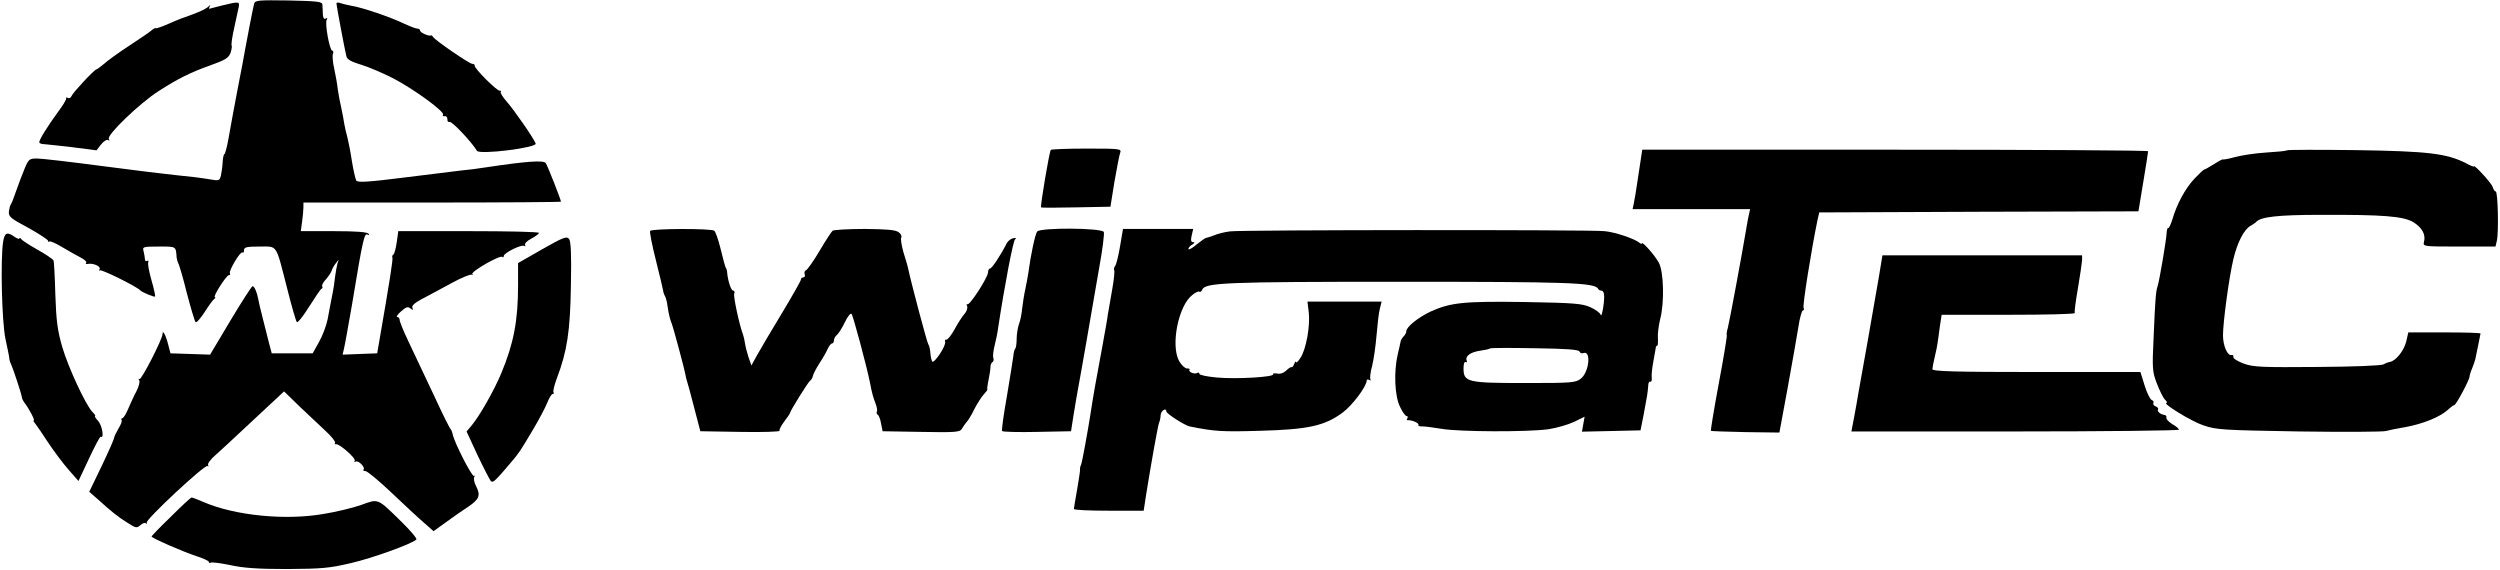 <?xml version="1.0" encoding="UTF-8" standalone="yes"?>
<svg version="1.0" xmlns="http://www.w3.org/2000/svg" width="1133.76" height="258.56" viewBox="0 0 1134 259" preserveAspectRatio="xMidYMid meet">
  <g transform="translate(0,259) scale(0.1,-0.1)" fill="#000000" stroke="none">
    <path d="M1146 2573 c-5 -18 -31 -153 -41 -208 -2 -16 -18 -97 -34 -180 -16
-82 -34 -183 -41 -222 -7 -40 -16 -73 -19 -73 -3 0 -7 -17 -8 -37 -1 -20 -5
-48 -8 -61 -6 -23 -9 -24 -48 -17 -49 8 -81 12 -162 20 -33 3 -179 21 -324 40
-144 19 -280 35 -301 35 -35 0 -39 -3 -57 -47 -11 -27 -29 -73 -39 -103 -10
-30 -21 -57 -24 -60 -3 -3 -6 -17 -8 -31 -2 -23 7 -31 88 -74 49 -27 90 -54
90 -59 0 -5 3 -7 6 -3 3 3 29 -8 57 -25 29 -17 67 -39 85 -48 18 -9 29 -20 25
-24 -4 -4 -1 -7 7 -5 25 5 61 -11 54 -24 -4 -7 -4 -9 1 -5 7 6 171 -75 185
-92 8 -8 62 -31 66 -27 2 2 -5 35 -16 73 -11 38 -18 75 -15 82 3 7 0 10 -5 7
-6 -3 -10 0 -10 7 0 7 -3 23 -6 36 -6 21 -4 22 70 22 80 0 76 2 80 -50 1 -8 4
-19 7 -25 4 -5 22 -66 39 -135 18 -69 36 -129 40 -133 4 -5 22 16 41 45 18 29
38 56 44 60 5 4 7 8 3 8 -12 0 52 100 63 100 6 0 8 4 5 8 -7 11 49 104 57 95
4 -3 7 1 7 10 0 14 11 17 70 17 84 0 73 16 126 -190 20 -80 40 -149 44 -153 4
-5 29 27 56 70 27 43 52 80 56 81 5 2 6 7 3 12 -2 4 5 19 18 32 12 14 23 31
25 38 2 7 10 23 19 34 15 20 15 20 8 1 -3 -11 -8 -38 -11 -60 -2 -22 -8 -62
-14 -90 -5 -27 -15 -75 -20 -105 -6 -30 -24 -77 -40 -105 l-28 -50 -93 0 -93
0 -12 45 c-6 25 -19 77 -29 115 -10 39 -19 77 -20 85 -6 33 -18 60 -26 60 -4
0 -49 -70 -100 -155 l-93 -156 -90 3 -90 3 -11 42 c-10 40 -25 68 -25 46 0
-23 -97 -212 -105 -205 -5 4 -5 1 -1 -6 4 -6 -2 -29 -13 -50 -11 -20 -27 -56
-37 -79 -10 -24 -22 -43 -27 -43 -4 0 -6 -4 -3 -8 3 -5 -4 -23 -15 -40 -10
-18 -19 -36 -19 -41 0 -5 -25 -62 -56 -127 l-57 -118 40 -35 c62 -56 89 -78
134 -106 37 -24 42 -25 58 -11 10 9 21 13 25 9 4 -5 6 -3 4 3 -4 15 263 264
276 257 5 -3 6 -1 3 4 -4 6 12 28 36 48 23 21 76 69 118 109 42 39 102 95 133
124 l58 54 71 -69 c40 -38 93 -88 119 -112 26 -24 45 -48 42 -53 -3 -5 -2 -7
3 -6 14 5 93 -64 86 -75 -3 -6 -1 -7 4 -4 12 8 46 -27 36 -36 -3 -4 0 -7 9 -7
8 0 61 -44 118 -98 56 -53 122 -115 147 -136 l44 -39 57 41 c31 23 76 54 99
69 51 34 59 52 38 93 -9 17 -13 36 -9 43 4 7 3 9 -1 5 -8 -8 -92 156 -97 190
-2 9 -6 19 -9 22 -4 3 -40 75 -79 160 -40 85 -91 193 -113 239 -22 46 -40 90
-40 98 0 7 -5 13 -11 13 -6 0 2 12 18 26 22 20 31 22 42 13 12 -9 13 -9 9 3
-4 9 10 22 42 39 26 14 87 46 134 72 47 26 90 43 94 39 5 -4 6 -2 2 3 -6 12
127 88 137 78 3 -4 6 -2 6 4 0 14 81 54 93 46 6 -3 7 -2 4 4 -4 6 9 19 28 29
19 10 35 22 35 26 0 5 -144 8 -320 8 l-319 0 -7 -50 c-4 -28 -11 -53 -15 -56
-5 -3 -7 -9 -5 -13 4 -6 -10 -96 -62 -396 l-7 -40 -79 -3 -78 -3 6 26 c4 15
20 106 37 203 50 303 56 325 71 316 7 -4 8 -2 4 4 -5 8 -55 12 -158 12 l-150
0 6 43 c3 23 6 52 6 65 l0 22 585 0 c322 0 585 2 585 4 0 8 -60 161 -69 175
-9 14 -85 9 -271 -19 -36 -6 -85 -12 -110 -14 -25 -3 -141 -17 -259 -32 -166
-21 -215 -24 -221 -14 -4 7 -13 47 -20 89 -6 42 -16 90 -20 106 -5 17 -11 44
-14 60 -2 17 -9 50 -14 75 -6 25 -13 63 -16 85 -2 22 -10 64 -16 93 -7 29 -9
59 -6 67 3 8 2 15 -3 15 -12 0 -35 126 -25 141 4 8 3 10 -4 5 -8 -5 -13 2 -14
21 0 15 -1 35 -2 43 -1 13 -26 15 -153 18 -138 2 -152 1 -157 -15z"/>
    <path d="M1000 2565 c-30 -8 -56 -14 -58 -15 -2 0 0 6 3 13 4 6 1 5 -7 -3 -7
-8 -38 -23 -68 -34 -30 -10 -80 -29 -110 -43 -30 -13 -57 -23 -60 -21 -3 2
-12 -3 -20 -10 -8 -7 -54 -39 -102 -70 -49 -32 -100 -69 -115 -83 -16 -13 -30
-24 -33 -24 -9 0 -108 -106 -114 -122 -3 -8 -11 -11 -16 -8 -6 4 -9 3 -8 -2 2
-4 -15 -33 -38 -63 -48 -66 -84 -124 -84 -136 0 -5 10 -9 23 -9 12 -1 70 -7
129 -14 l108 -14 21 27 c11 14 25 23 31 20 7 -5 8 -2 4 5 -11 17 141 163 226
217 88 57 147 86 240 119 64 23 78 32 87 55 5 16 7 30 5 33 -3 2 2 38 11 78 9
41 18 84 21 97 5 25 1 26 -76 7z"/>
    <path d="M1520 2574 c0 -9 36 -202 45 -239 3 -15 21 -25 67 -39 34 -10 101
-39 148 -63 95 -50 233 -151 224 -164 -3 -5 0 -8 8 -7 7 2 12 -5 12 -14 -1 -9
4 -14 10 -12 11 4 102 -93 124 -131 11 -19 275 14 267 33 -10 26 -100 155
-132 191 -17 19 -29 39 -27 43 3 5 1 7 -4 6 -11 -4 -118 103 -114 114 1 4 -4
8 -11 8 -13 0 -168 106 -178 122 -3 5 -8 9 -10 7 -9 -5 -49 13 -49 22 0 5 -6
9 -13 9 -7 0 -35 11 -63 24 -61 29 -186 72 -237 80 -21 4 -45 10 -53 13 -8 3
-14 1 -14 -3z"/>
    <path d="M4765 1909 c-7 -10 -49 -259 -44 -261 2 -2 74 -2 159 0 l156 3 18
112 c11 62 22 121 26 132 7 19 3 20 -152 20 -88 0 -161 -3 -163 -6z"/>
    <path d="M7435 1798 c-9 -62 -19 -123 -22 -135 l-5 -23 267 0 267 0 -5 -22
c-3 -13 -8 -39 -11 -58 -19 -115 -78 -432 -85 -458 -5 -17 -7 -32 -5 -35 2 -2
-14 -100 -36 -217 -22 -118 -38 -215 -36 -217 1 -2 72 -4 157 -6 l154 -2 37
200 c20 110 42 235 49 278 6 42 16 77 21 77 5 0 6 5 3 11 -6 8 35 263 63 399
l8 35 725 3 725 2 22 133 c12 72 22 135 22 140 0 4 -517 7 -1149 7 l-1149 0
-17 -112z"/>
    <path d="M10380 1907 c-3 -3 -45 -7 -95 -10 -49 -3 -114 -13 -142 -21 -29 -8
-53 -12 -53 -10 0 2 -18 -7 -40 -21 -22 -14 -42 -25 -45 -25 -3 0 -23 -19 -45
-42 -42 -45 -80 -116 -100 -185 -7 -23 -16 -41 -19 -39 -3 2 -6 -8 -7 -22 -1
-30 -33 -219 -41 -242 -8 -23 -11 -61 -18 -230 -7 -144 -6 -159 15 -213 12
-31 28 -64 36 -72 9 -8 12 -15 8 -15 -25 0 112 -84 166 -102 61 -21 90 -22
435 -28 204 -3 381 -2 395 2 14 4 54 12 90 18 77 14 156 46 190 77 14 13 28
23 31 23 8 0 69 115 69 129 0 5 5 22 12 38 6 15 12 33 14 40 1 6 7 34 13 63 6
28 11 53 11 55 0 3 -74 5 -164 5 l-164 0 -10 -43 c-11 -42 -47 -86 -73 -91 -8
-1 -21 -6 -29 -11 -9 -6 -137 -11 -300 -12 -250 -2 -291 -1 -335 15 -27 10
-49 23 -48 30 2 6 -2 11 -9 9 -18 -3 -38 43 -38 90 0 60 28 266 47 345 18 77
49 136 78 152 11 6 22 14 25 17 19 24 100 33 295 33 283 1 375 -6 421 -34 39
-25 56 -56 47 -89 -5 -21 -3 -21 160 -21 l165 0 6 26 c9 36 5 224 -5 224 -4 0
-11 9 -14 21 -6 18 -85 104 -85 93 0 -3 -17 4 -37 15 -88 44 -171 54 -498 59
-170 2 -312 2 -315 -1z"/>
    <path d="M2945 1541 c-3 -6 9 -65 26 -133 17 -68 32 -130 33 -138 1 -9 5 -20
9 -26 3 -6 9 -26 11 -45 6 -40 11 -58 19 -79 8 -20 59 -211 62 -230 1 -8 4
-22 7 -30 3 -8 18 -63 33 -122 l28 -107 182 -3 c101 -2 181 1 178 5 -3 4 7 23
21 42 14 18 26 36 26 38 0 9 83 142 92 148 5 3 10 12 12 20 1 8 14 33 29 57
16 24 33 54 39 68 6 13 15 24 20 24 4 0 8 6 8 14 0 7 6 19 14 25 8 7 24 33 36
58 12 25 25 42 30 37 7 -8 70 -242 84 -314 9 -47 14 -65 25 -93 6 -16 9 -32 6
-37 -3 -5 -1 -11 4 -14 5 -3 12 -21 15 -40 l7 -35 175 -3 c156 -3 177 -1 185
14 5 9 15 23 21 30 7 7 24 34 36 60 13 25 33 56 43 67 11 12 18 21 16 21 -2 0
0 19 5 43 5 23 9 50 9 59 0 10 4 20 9 23 5 3 7 11 4 19 -3 7 0 33 6 57 6 24
13 57 15 74 30 198 69 402 78 408 8 5 4 7 -8 5 -11 -2 -24 -12 -30 -23 -29
-57 -68 -115 -76 -115 -5 0 -9 -8 -9 -17 0 -23 -85 -154 -94 -145 -4 3 -4 0
-1 -9 3 -8 -2 -24 -12 -35 -10 -11 -30 -42 -45 -70 -15 -27 -32 -48 -37 -47
-6 2 -8 -3 -6 -10 6 -16 -51 -102 -59 -89 -3 6 -7 23 -8 39 -1 15 -5 33 -9 38
-6 8 -79 282 -93 350 -1 6 -10 36 -20 68 -9 32 -14 62 -10 68 3 6 -2 17 -12
24 -14 11 -54 14 -154 15 -74 0 -140 -4 -146 -8 -5 -4 -32 -45 -59 -91 -27
-46 -55 -85 -61 -88 -7 -3 -10 -11 -7 -19 3 -8 0 -14 -6 -14 -6 0 -11 -4 -11
-10 0 -5 -39 -74 -86 -152 -48 -79 -98 -164 -113 -191 l-26 -47 -13 37 c-7 21
-14 49 -16 63 -2 14 -6 32 -9 40 -16 41 -45 174 -40 186 3 8 1 14 -5 14 -9 0
-23 41 -27 80 0 9 -3 20 -7 25 -3 6 -13 44 -23 85 -10 41 -23 78 -29 82 -16
11 -284 10 -291 -1z"/>
    <path d="M4703 1538 c-9 -12 -29 -105 -40 -188 -3 -19 -9 -53 -14 -75 -5 -22
-11 -61 -14 -86 -2 -25 -9 -58 -15 -73 -5 -15 -10 -44 -10 -65 0 -21 -3 -41
-6 -44 -4 -4 -8 -19 -9 -34 -2 -16 -15 -97 -29 -181 -15 -84 -25 -156 -22
-160 2 -4 74 -6 159 -4 l154 3 12 77 c7 42 16 97 21 122 5 25 22 124 39 220
17 96 42 242 56 324 15 81 24 154 21 162 -7 19 -289 21 -303 2z"/>
    <path d="M5080 1473 c-7 -43 -17 -83 -22 -90 -5 -7 -8 -16 -5 -20 3 -4 -1 -44
-9 -88 -8 -44 -17 -96 -20 -115 -2 -19 -14 -84 -25 -145 -27 -143 -43 -234
-54 -308 -11 -71 -37 -214 -42 -227 -4 -8 -6 -18 -5 -22 1 -3 -5 -44 -13 -90
-8 -45 -15 -86 -15 -90 0 -5 71 -8 159 -8 l158 0 12 78 c21 131 52 306 58 322
4 8 7 24 7 34 1 20 26 36 26 17 0 -10 83 -63 105 -68 114 -23 147 -25 320 -20
219 6 293 22 375 82 44 32 110 120 110 146 0 5 5 7 12 3 6 -4 8 -3 5 3 -3 5 0
33 8 61 7 29 16 91 20 140 4 48 10 102 15 120 l8 32 -168 0 -169 0 6 -49 c7
-61 -12 -169 -38 -207 -10 -16 -19 -24 -20 -19 0 6 -4 2 -8 -8 -4 -10 -9 -17
-12 -15 -3 2 -14 -5 -24 -15 -11 -11 -27 -17 -41 -14 -13 2 -21 1 -19 -3 8
-13 -168 -23 -255 -15 -44 4 -80 11 -80 17 0 5 -4 7 -9 4 -12 -8 -42 4 -36 14
3 4 -2 7 -11 6 -9 0 -25 15 -36 34 -39 70 -4 251 60 300 13 11 28 18 32 15 4
-3 10 1 13 9 13 32 102 36 896 36 764 0 885 -4 902 -31 3 -6 10 -10 15 -9 5 0
11 -6 12 -16 5 -21 -10 -114 -15 -94 -2 8 -23 24 -46 34 -37 17 -72 20 -298
24 -277 4 -337 -2 -428 -43 -57 -27 -111 -70 -111 -90 0 -6 -5 -16 -12 -23 -6
-6 -13 -17 -14 -24 -1 -7 -7 -33 -13 -58 -18 -78 -14 -188 10 -237 11 -24 25
-43 30 -43 6 0 7 -5 4 -10 -4 -6 -3 -10 2 -9 16 2 53 -13 48 -21 -3 -4 5 -8
18 -7 12 0 51 -5 87 -11 80 -14 389 -15 485 -2 39 6 91 21 118 34 l47 23 -6
-34 -6 -34 133 3 133 3 14 70 c16 84 19 103 21 133 0 13 5 21 10 18 4 -3 7 5
6 18 -2 13 2 45 7 72 5 27 10 55 11 62 0 6 3 12 7 12 3 0 4 15 3 33 -2 17 3
56 10 86 20 74 17 216 -6 258 -17 32 -77 100 -77 87 0 -3 -6 -2 -12 4 -22 18
-111 48 -158 52 -67 7 -1648 6 -1700 -1 -25 -3 -58 -11 -73 -18 -16 -6 -31
-11 -35 -11 -4 0 -24 -14 -45 -31 -20 -17 -37 -26 -37 -20 0 5 8 15 18 20 11
7 12 11 4 11 -10 0 -12 8 -7 30 l7 30 -160 0 -159 0 -13 -77z m2087 -480 c3
-7 10 -10 17 -7 37 14 27 -86 -11 -116 -24 -19 -42 -20 -255 -20 -261 0 -278
4 -278 67 0 20 4 32 10 28 5 -3 7 0 4 8 -7 20 19 38 63 44 21 3 40 7 43 10 3
3 95 3 204 1 143 -2 200 -6 203 -15z"/>
    <path d="M6 1493 c-13 -80 -6 -362 10 -441 9 -42 18 -84 18 -92 1 -9 5 -20 8
-25 7 -13 48 -137 49 -150 0 -5 6 -17 12 -25 19 -24 49 -80 42 -80 -3 0 -1 -6
5 -12 6 -7 33 -47 60 -88 28 -42 70 -98 94 -125 l44 -50 48 102 c26 56 50 101
53 99 17 -11 7 52 -12 72 -11 12 -17 22 -14 22 4 0 -1 8 -11 18 -30 30 -110
201 -138 297 -21 73 -27 117 -31 235 -2 80 -6 150 -8 156 -2 6 -34 28 -72 49
-37 21 -71 43 -75 49 -4 6 -8 7 -8 3 0 -5 -10 -1 -22 7 -34 24 -45 20 -52 -21z"/>
    <path d="M2455 1458 l-110 -63 0 -100 c0 -163 -20 -265 -76 -400 -32 -77 -97
-192 -135 -238 l-23 -27 50 -108 c28 -59 55 -111 60 -117 10 -10 19 -2 94 87
35 41 39 47 100 150 25 42 53 95 62 117 9 23 20 41 25 41 5 0 7 4 4 8 -3 5 4
33 15 63 47 123 61 215 64 421 3 139 0 201 -8 212 -11 14 -25 9 -122 -46z"/>
    <path d="M8527 1333 c-9 -54 -33 -188 -52 -298 -20 -110 -39 -216 -42 -235 -3
-19 -11 -65 -18 -102 l-13 -68 744 0 c409 0 744 4 744 8 0 4 -13 16 -30 25
-16 10 -29 23 -27 30 1 6 -2 11 -8 12 -17 1 -36 16 -30 25 3 4 -2 11 -11 14
-8 3 -13 10 -10 15 3 5 0 11 -8 14 -7 3 -22 33 -32 66 l-19 61 -472 0 c-372 0
-473 3 -473 13 0 6 5 32 11 57 6 25 12 54 13 65 2 11 6 44 10 73 l8 52 305 0
c167 0 302 3 300 8 -3 4 4 54 14 112 10 58 18 115 19 128 l0 22 -453 0 -454 0
-16 -97z"/>
    <path d="M768 243 c-49 -47 -88 -88 -88 -90 0 -7 144 -70 203 -89 31 -10 57
-22 57 -26 0 -5 4 -7 9 -4 5 3 44 -2 88 -11 58 -13 123 -18 258 -18 159 1 193
4 291 27 99 23 276 87 297 107 4 4 -26 40 -67 80 -112 110 -104 106 -184 77
-37 -13 -115 -32 -172 -41 -174 -30 -401 -7 -543 54 -27 12 -52 21 -55 21 -4
0 -46 -39 -94 -87z"/>
  </g>
</svg>